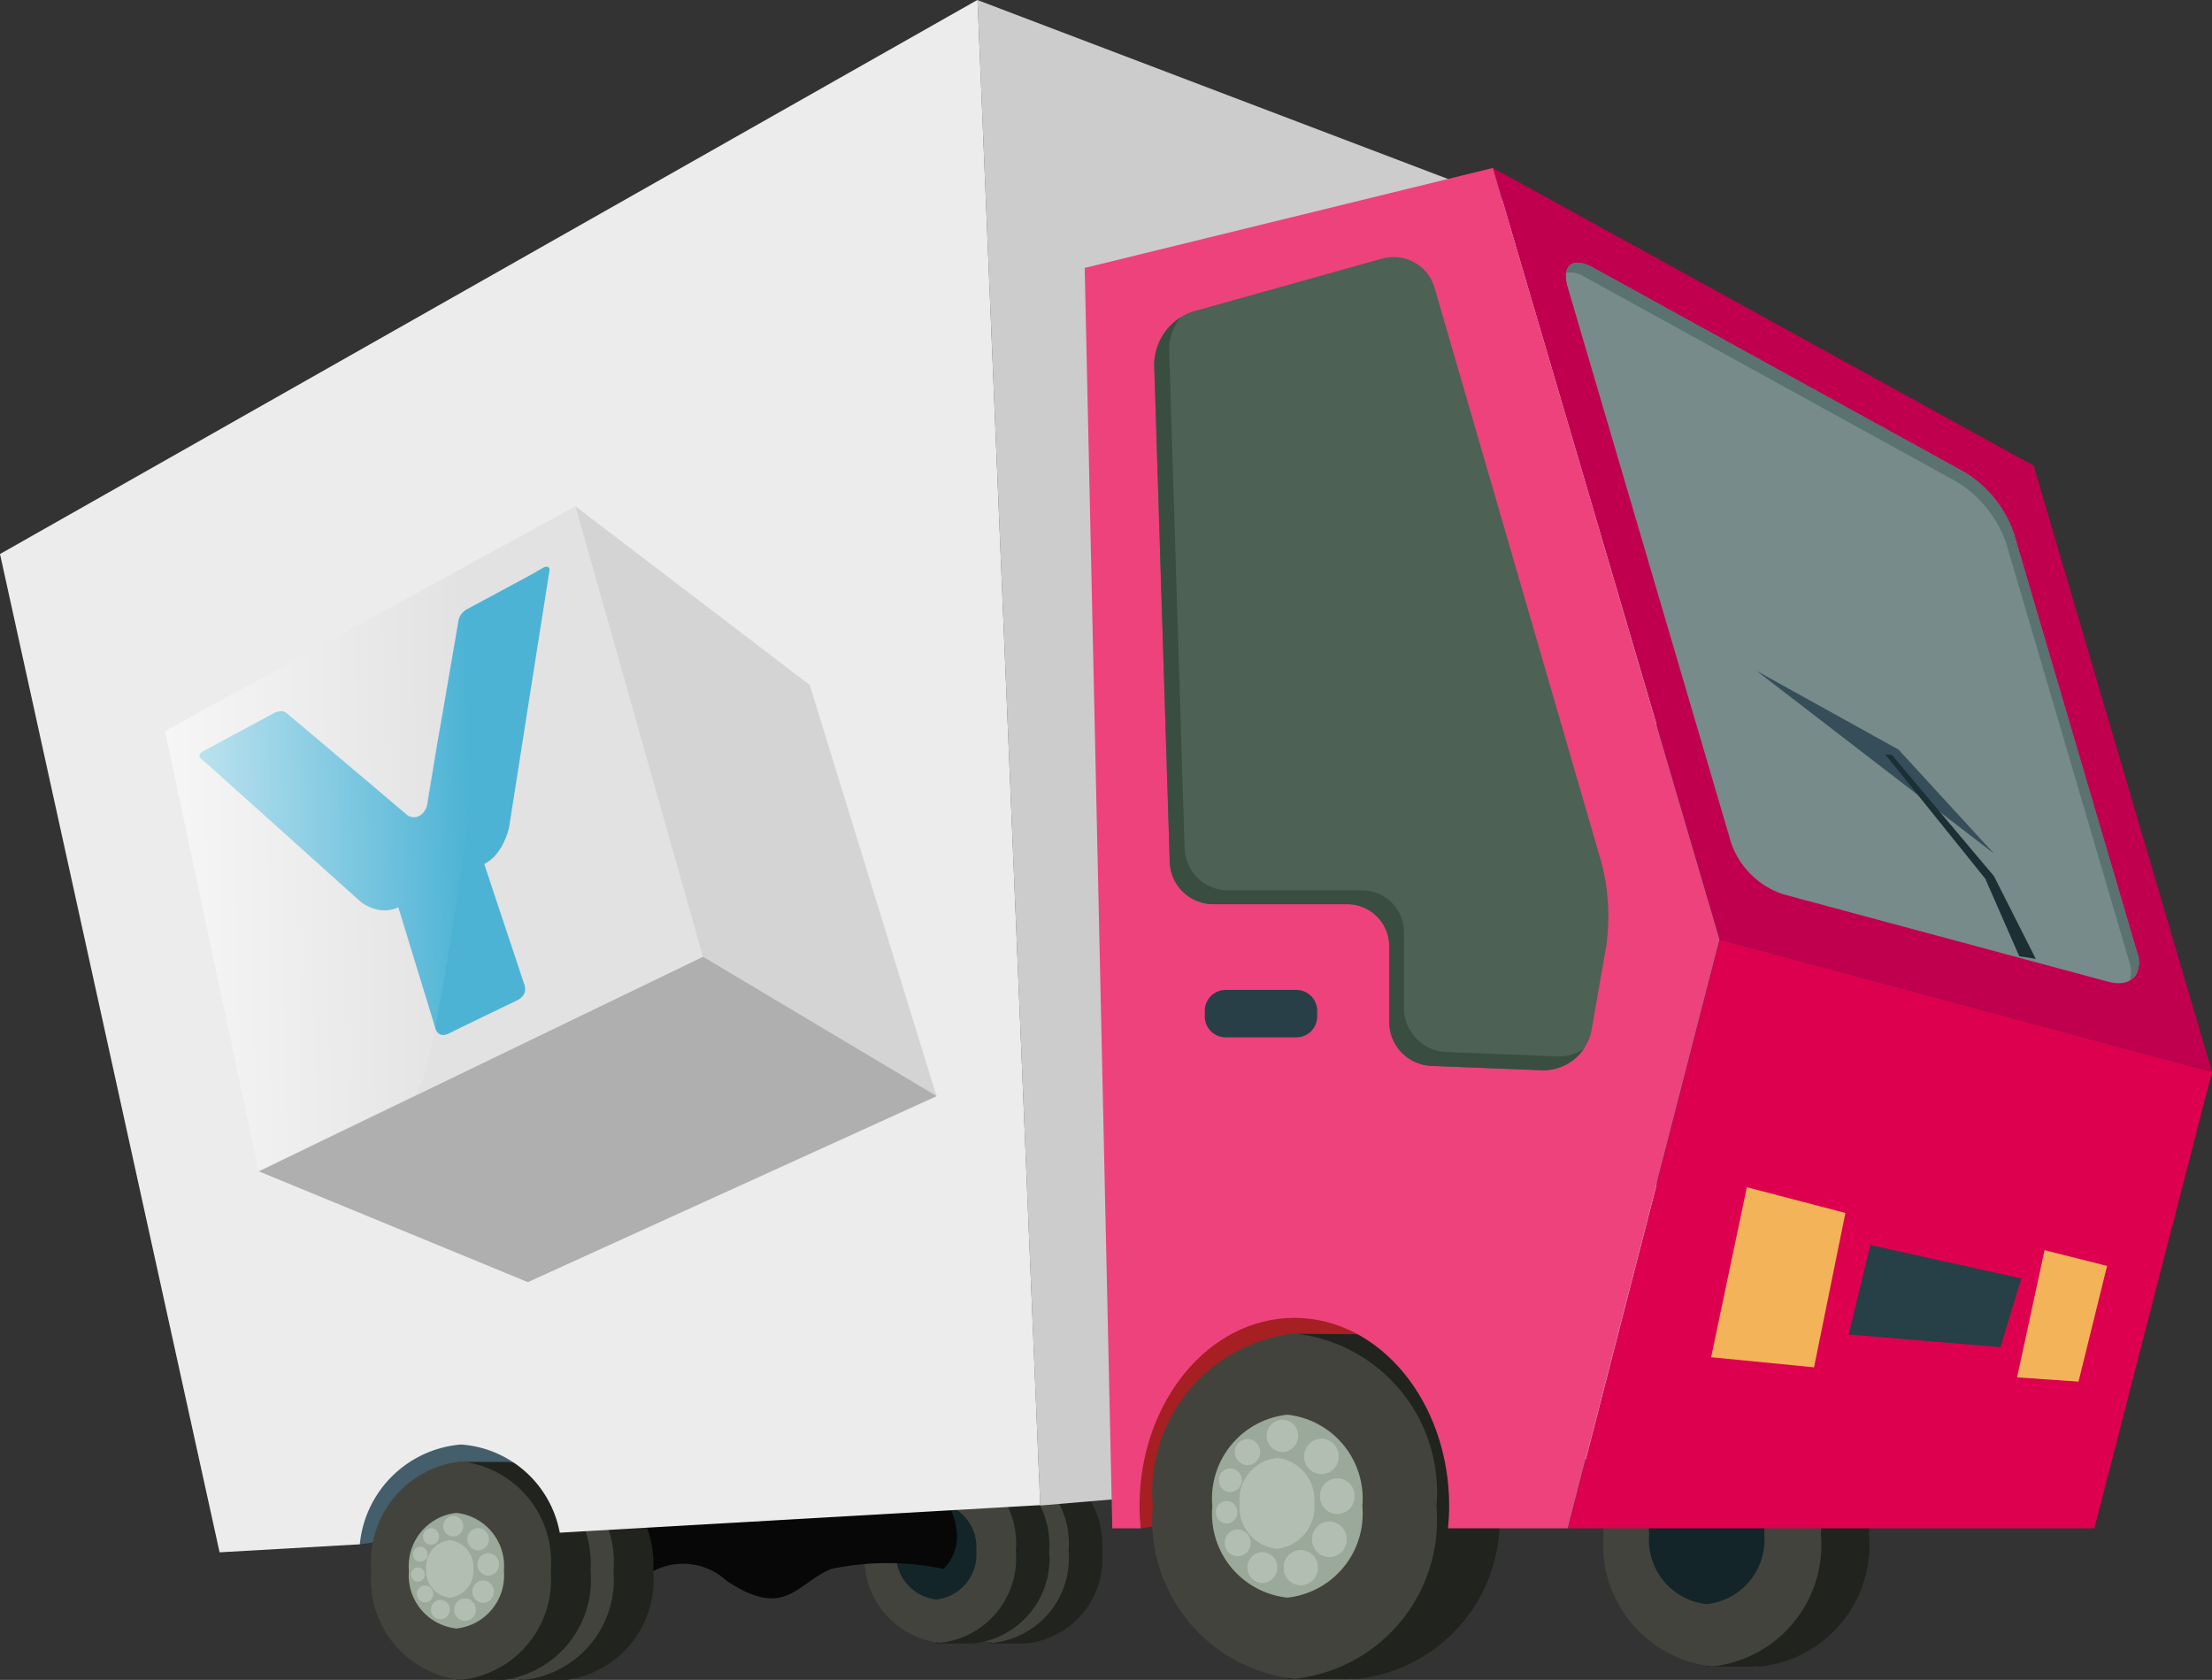 <svg xmlns="http://www.w3.org/2000/svg" xmlns:xlink="http://www.w3.org/1999/xlink" width="41.11" height="31.225" viewBox="0 0 41.11 31.225"><rect x="0" y="0" width="41.11" height="31.225" fill="#333333" stroke="none"/><defs><linearGradient id="a" x1="-0.132" y1="0.523" x2="0.901" y2="0.492" gradientUnits="objectBoundingBox"><stop offset="0" stop-color="#fff" stop-opacity="0.8"/><stop offset="1" stop-color="#fff" stop-opacity="0"/></linearGradient></defs><g transform="translate(-1326.325 -535.512)"><path d="M509.583-103.259h0l-.046-.006a1.144,1.144,0,0,0-.131-.018l-.978-.007-.01.222a2.534,2.534,0,0,0-1.18,2.236,2.6,2.6,0,0,0,.982,2.105l.04.353h.879v-.008c.039,0,.078.008.118.008a2.272,2.272,0,0,0,2.019-2.458A2.365,2.365,0,0,0,509.583-103.259Z" transform="translate(849.784 664.862)" fill="#21231e"/><path d="M510.382-100.833a2.271,2.271,0,0,1-2.018,2.458,2.271,2.271,0,0,1-2.019-2.458,2.272,2.272,0,0,1,2.019-2.46A2.272,2.272,0,0,1,510.382-100.833Z" transform="translate(849.784 664.862)" fill="#43433d"/><path d="M509.329-100.833a1.2,1.2,0,0,1-1.069,1.3,1.2,1.2,0,0,1-1.069-1.3,1.2,1.2,0,0,1,1.069-1.3A1.2,1.2,0,0,1,509.329-100.833Z" transform="translate(849.784 664.862)" fill="#132528"/><path d="M483.228-100.645l.646-.093,3.2-1.15-1.418-.974-2.351.216-.749,1.107Z" transform="translate(849.784 664.862)" fill="#455e6b"/><path d="M495.845-102.213v0l-.032,0-.091-.012-.681,0-.007.155a1.762,1.762,0,0,0-.82,1.555,1.808,1.808,0,0,0,.682,1.467l.029.245h.612v0c.028,0,.054,0,.081,0a1.582,1.582,0,0,0,1.406-1.712A1.645,1.645,0,0,0,495.845-102.213Z" transform="translate(849.784 664.862)" fill="#21231e"/><path d="M496.4-100.526A1.581,1.581,0,0,1,495-98.814a1.58,1.58,0,0,1-1.4-1.712,1.581,1.581,0,0,1,1.4-1.711A1.581,1.581,0,0,1,496.4-100.526Z" transform="translate(849.784 664.862)" fill="#43433d"/><path d="M495.668-100.526a.838.838,0,0,1-.743.907.838.838,0,0,1-.744-.907.836.836,0,0,1,.744-.9A.836.836,0,0,1,495.668-100.526Z" transform="translate(849.784 664.862)" fill="#9aa99a"/><path d="M495.191-100.553a.416.416,0,0,1-.37.451.416.416,0,0,1-.37-.451.416.416,0,0,1,.37-.451A.416.416,0,0,1,495.191-100.553Z" transform="translate(849.784 664.862)" fill="#b3beb3"/><path d="M495.033-101.223a.161.161,0,0,1-.157.162.16.16,0,0,1-.157-.162.159.159,0,0,1,.157-.16A.159.159,0,0,1,495.033-101.223Z" transform="translate(849.784 664.862)" fill="#b3beb3"/><ellipse cx="0.171" cy="0.175" rx="0.171" ry="0.175" transform="translate(1344.875 563.668)" fill="#b3beb3"/><path d="M495.592-100.624a.174.174,0,0,1-.172.176.174.174,0,0,1-.172-.176.175.175,0,0,1,.172-.178A.175.175,0,0,1,495.592-100.624Z" transform="translate(849.784 664.862)" fill="#b3beb3"/><path d="M495.513-100.2a.174.174,0,0,1-.172.176.174.174,0,0,1-.171-.176.174.174,0,0,1,.171-.177A.174.174,0,0,1,495.513-100.2Z" transform="translate(849.784 664.862)" fill="#b3beb3"/><ellipse cx="0.17" cy="0.175" rx="0.17" ry="0.175" transform="translate(1344.671 564.771)" fill="#b3beb3"/><path d="M494.824-99.916a.149.149,0,0,1-.147.151.148.148,0,0,1-.147-.151.149.149,0,0,1,.147-.152A.15.15,0,0,1,494.824-99.916Z" transform="translate(849.784 664.862)" fill="#b3beb3"/><path d="M494.561-100.162a.132.132,0,0,1-.13.133.131.131,0,0,1-.128-.133.13.13,0,0,1,.128-.132A.131.131,0,0,1,494.561-100.162Z" transform="translate(849.784 664.862)" fill="#b3beb3"/><path d="M494.43-100.466a.111.111,0,0,1-.109.112.109.109,0,0,1-.107-.112.108.108,0,0,1,.107-.11A.11.11,0,0,1,494.43-100.466Z" transform="translate(849.784 664.862)" fill="#b3beb3"/><path d="M494.473-100.783a.117.117,0,0,1-.115.118.115.115,0,0,1-.113-.118.114.114,0,0,1,.113-.117A.116.116,0,0,1,494.473-100.783Z" transform="translate(849.784 664.862)" fill="#b3beb3"/><path d="M494.655-101.062a.128.128,0,0,1-.126.13.129.129,0,0,1-.125-.13.128.128,0,0,1,.125-.129A.127.127,0,0,1,494.655-101.062Z" transform="translate(849.784 664.862)" fill="#b3beb3"/><path d="M494.861-102.213v0l-.032,0c-.03,0-.06-.009-.091-.012l-.681,0-.006.155a1.762,1.762,0,0,0-.822,1.555,1.807,1.807,0,0,0,.684,1.467l.027.245h.613v0c.028,0,.053,0,.081,0a1.581,1.581,0,0,0,1.406-1.712A1.645,1.645,0,0,0,494.861-102.213Z" transform="translate(849.784 664.862)" fill="#21231e"/><path d="M495.42-100.526a1.582,1.582,0,0,1-1.407,1.712,1.58,1.58,0,0,1-1.4-1.712,1.581,1.581,0,0,1,1.4-1.711A1.582,1.582,0,0,1,495.42-100.526Z" transform="translate(849.784 664.862)" fill="#43433d"/><path d="M494.685-100.526a.838.838,0,0,1-.744.907.838.838,0,0,1-.743-.907.836.836,0,0,1,.743-.9A.836.836,0,0,1,494.685-100.526Z" transform="translate(849.784 664.862)" fill="#132528"/><path d="M494.076-100.187a5.067,5.067,0,0,0-2.088,0c-.656.274-.85.945-1.943.221a1.187,1.187,0,0,0-1.7.086l-.4-1.66h6.134S494.635-100.753,494.076-100.187Z" transform="translate(849.784 664.862)" fill="#070707"/><path d="M487.28-102.157h0l-.037-.006-.109-.014-.808,0-.007.183a2.092,2.092,0,0,0-.975,1.846,2.146,2.146,0,0,0,.811,1.739l.033.291h.726v-.006c.032,0,.063.006.1.006a1.875,1.875,0,0,0,1.667-2.03A1.953,1.953,0,0,0,487.28-102.157Z" transform="translate(849.784 664.862)" fill="#21231e"/><path d="M487.942-100.154a1.875,1.875,0,0,1-1.667,2.03,1.876,1.876,0,0,1-1.668-2.03,1.876,1.876,0,0,1,1.668-2.031A1.876,1.876,0,0,1,487.942-100.154Z" transform="translate(849.784 664.862)" fill="#43433d"/><path d="M487.071-100.154a.992.992,0,0,1-.882,1.074.992.992,0,0,1-.882-1.074.993.993,0,0,1,.882-1.075A.993.993,0,0,1,487.071-100.154Z" transform="translate(849.784 664.862)" fill="#9aa99a"/><path d="M486.505-100.187a.5.5,0,0,1-.438.535.494.494,0,0,1-.439-.535.494.494,0,0,1,.439-.535A.5.5,0,0,1,486.505-100.187Z" transform="translate(849.784 664.862)" fill="#b3beb3"/><path d="M486.316-100.982a.187.187,0,0,1-.185.191.187.187,0,0,1-.185-.191.188.188,0,0,1,.185-.19A.188.188,0,0,1,486.316-100.982Z" transform="translate(849.784 664.862)" fill="#b3beb3"/><path d="M486.792-100.74a.206.206,0,0,1-.2.209.2.2,0,0,1-.2-.209.2.2,0,0,1,.2-.207A.205.205,0,0,1,486.792-100.74Z" transform="translate(849.784 664.862)" fill="#b3beb3"/><path d="M486.98-100.272a.207.207,0,0,1-.2.21.208.208,0,0,1-.205-.21.208.208,0,0,1,.205-.21A.207.207,0,0,1,486.98-100.272Z" transform="translate(849.784 664.862)" fill="#b3beb3"/><path d="M486.887-99.765a.206.206,0,0,1-.2.209.207.207,0,0,1-.2-.209.207.207,0,0,1,.2-.209A.207.207,0,0,1,486.887-99.765Z" transform="translate(849.784 664.862)" fill="#b3beb3"/><path d="M486.549-99.431a.2.2,0,0,1-.2.208.205.205,0,0,1-.2-.208.206.206,0,0,1,.2-.208A.205.205,0,0,1,486.549-99.431Z" transform="translate(849.784 664.862)" fill="#b3beb3"/><path d="M486.07-99.432a.178.178,0,0,1-.175.181.178.178,0,0,1-.175-.181.178.178,0,0,1,.175-.18A.178.178,0,0,1,486.07-99.432Z" transform="translate(849.784 664.862)" fill="#b3beb3"/><path d="M485.758-99.723a.155.155,0,0,1-.153.157.155.155,0,0,1-.153-.157.155.155,0,0,1,.153-.157A.155.155,0,0,1,485.758-99.723Z" transform="translate(849.784 664.862)" fill="#b3beb3"/><path d="M485.6-100.083a.131.131,0,0,1-.129.132.13.13,0,0,1-.128-.132.13.13,0,0,1,.128-.132A.131.131,0,0,1,485.6-100.083Z" transform="translate(849.784 664.862)" fill="#b3beb3"/><path d="M485.653-100.46a.137.137,0,0,1-.136.139.136.136,0,0,1-.134-.139.135.135,0,0,1,.134-.138A.137.137,0,0,1,485.653-100.46Z" transform="translate(849.784 664.862)" fill="#b3beb3"/><path d="M485.869-100.791a.151.151,0,0,1-.149.153.151.151,0,0,1-.149-.153.151.151,0,0,1,.149-.153A.151.151,0,0,1,485.869-100.791Z" transform="translate(849.784 664.862)" fill="#b3beb3"/><path d="M486.114-102.157h0l-.036-.006-.108-.014-.809,0-.007.183a2.093,2.093,0,0,0-.974,1.846,2.146,2.146,0,0,0,.81,1.739l.033.291h.726v-.006c.033,0,.064.006.1.006a1.875,1.875,0,0,0,1.667-2.03A1.953,1.953,0,0,0,486.114-102.157Z" transform="translate(849.784 664.862)" fill="#21231e"/><path d="M486.776-100.154a1.876,1.876,0,0,1-1.667,2.03,1.875,1.875,0,0,1-1.667-2.03,1.876,1.876,0,0,1,1.667-2.031A1.876,1.876,0,0,1,486.776-100.154Z" transform="translate(849.784 664.862)" fill="#43433d"/><path d="M485.906-100.154a.993.993,0,0,1-.883,1.074.993.993,0,0,1-.882-1.074.994.994,0,0,1,.882-1.075A.994.994,0,0,1,485.906-100.154Z" transform="translate(849.784 664.862)" fill="#9aa99a"/><path d="M485.339-100.187a.5.5,0,0,1-.439.535.5.5,0,0,1-.439-.535.5.5,0,0,1,.439-.535A.5.5,0,0,1,485.339-100.187Z" transform="translate(849.784 664.862)" fill="#b3beb3"/><path d="M485.151-100.982a.189.189,0,0,1-.186.191.187.187,0,0,1-.185-.191.188.188,0,0,1,.185-.19A.189.189,0,0,1,485.151-100.982Z" transform="translate(849.784 664.862)" fill="#b3beb3"/><path d="M485.627-100.74a.206.206,0,0,1-.2.209.206.206,0,0,1-.2-.209.205.205,0,0,1,.2-.207A.205.205,0,0,1,485.627-100.74Z" transform="translate(849.784 664.862)" fill="#b3beb3"/><path d="M485.815-100.272a.207.207,0,0,1-.2.21.207.207,0,0,1-.2-.21.207.207,0,0,1,.2-.21A.207.207,0,0,1,485.815-100.272Z" transform="translate(849.784 664.862)" fill="#b3beb3"/><path d="M485.72-99.765a.206.206,0,0,1-.2.209.206.206,0,0,1-.2-.209.206.206,0,0,1,.2-.209A.206.206,0,0,1,485.72-99.765Z" transform="translate(849.784 664.862)" fill="#b3beb3"/><path d="M485.383-99.431a.2.2,0,0,1-.2.208.2.2,0,0,1-.2-.208.205.205,0,0,1,.2-.208A.205.205,0,0,1,485.383-99.431Z" transform="translate(849.784 664.862)" fill="#b3beb3"/><path d="M484.9-99.432a.179.179,0,0,1-.176.181.178.178,0,0,1-.174-.181.177.177,0,0,1,.174-.18A.178.178,0,0,1,484.9-99.432Z" transform="translate(849.784 664.862)" fill="#b3beb3"/><path d="M484.592-99.723a.155.155,0,0,1-.153.157.154.154,0,0,1-.152-.157.154.154,0,0,1,.152-.157A.155.155,0,0,1,484.592-99.723Z" transform="translate(849.784 664.862)" fill="#b3beb3"/><path d="M484.436-100.083a.13.13,0,0,1-.128.132.13.13,0,0,1-.128-.132.13.13,0,0,1,.128-.132A.13.13,0,0,1,484.436-100.083Z" transform="translate(849.784 664.862)" fill="#b3beb3"/><path d="M484.487-100.46a.137.137,0,0,1-.135.139.136.136,0,0,1-.134-.139.135.135,0,0,1,.134-.138A.136.136,0,0,1,484.487-100.46Z" transform="translate(849.784 664.862)" fill="#b3beb3"/><path d="M484.7-100.791a.151.151,0,0,1-.148.153.151.151,0,0,1-.149-.153.151.151,0,0,1,.149-.153A.151.151,0,0,1,484.7-100.791Z" transform="translate(849.784 664.862)" fill="#b3beb3"/><path d="M494.708-129.349l12.62,4.8v22.211l-11.454.972" transform="translate(849.784 664.862)" fill="#ccc"/><path d="M497.746-100.942l.587-.09,5.029-3.1-1.7-1.27-2.92-.1-1.082,1.541-.325,2.1Z" transform="translate(849.784 664.862)" fill="#a51f23"/><path d="M502.191-104.518v0l-.058-.007c-.057-.01-.114-.018-.171-.023l-1.277-.009-.012.289a3.306,3.306,0,0,0-1.541,2.917,3.391,3.391,0,0,0,1.282,2.749l.052.459h1.147l0-.008c.05,0,.1.008.152.008a2.964,2.964,0,0,0,2.635-3.208A3.083,3.083,0,0,0,502.191-104.518Z" transform="translate(849.784 664.862)" fill="#21231e"/><path d="M505.683-100.942h9.781l2.187-8.484-9.147-2.461Z" transform="translate(849.784 664.862)" fill="#dd004e"/><path d="M504.286-126.228l10.051,5.534,3.314,11.267-9.147-2.461Z" transform="translate(849.784 664.862)" fill="#c0004e"/><path d="M505.678-124.008c-.121-.41.087-.577.462-.371l6.925,3.814a2.171,2.171,0,0,1,.9,1.121l2.294,7.8c.121.409-.118.654-.531.543l-6.041-1.625a1.544,1.544,0,0,1-.97-.947Z" transform="translate(849.784 664.862)" fill="#778b8a"/><path d="M516.259-111.645l-2.294-7.8a2.171,2.171,0,0,0-.9-1.121l-6.925-3.814c-.276-.152-.46-.1-.491.1a.49.49,0,0,1,.347.079l6.926,3.814a2.185,2.185,0,0,1,.9,1.121l2.294,7.8a.557.557,0,0,1,.006.34A.416.416,0,0,0,516.259-111.645Z" transform="translate(849.784 664.862)" fill="#5a7270"/><path d="M504.286-126.228,496.7-124.37l.513,23.428h.528c-.013-.136-.022-.273-.022-.412,0-1.936,1.288-3.5,2.878-3.5s2.877,1.568,2.877,3.5c0,.139-.009.276-.022.412h2.226l2.821-10.945Z" transform="translate(849.784 664.862)" fill="#ee427c"/><path d="M503.237-101.354a2.964,2.964,0,0,1-2.635,3.208,2.964,2.964,0,0,1-2.636-3.208,2.965,2.965,0,0,1,2.636-3.209A2.965,2.965,0,0,1,503.237-101.354Z" transform="translate(849.784 664.862)" fill="#43433d"/><path d="M501.86-101.354a1.568,1.568,0,0,1-1.394,1.7,1.568,1.568,0,0,1-1.394-1.7,1.568,1.568,0,0,1,1.394-1.7A1.568,1.568,0,0,1,501.86-101.354Z" transform="translate(849.784 664.862)" fill="#9aa99a"/><path d="M500.966-101.406a.782.782,0,0,1-.694.846.781.781,0,0,1-.693-.846.78.78,0,0,1,.693-.845A.781.781,0,0,1,500.966-101.406Z" transform="translate(849.784 664.862)" fill="#b3beb3"/><path d="M500.668-102.661a.3.3,0,0,1-.293.3.3.3,0,0,1-.293-.3.3.3,0,0,1,.293-.3A.3.3,0,0,1,500.668-102.661Z" transform="translate(849.784 664.862)" fill="#b3beb3"/><path d="M501.42-102.278a.325.325,0,0,1-.321.329.325.325,0,0,1-.32-.329.326.326,0,0,1,.32-.33A.326.326,0,0,1,501.42-102.278Z" transform="translate(849.784 664.862)" fill="#b3beb3"/><path d="M501.717-101.54a.327.327,0,0,1-.322.332.328.328,0,0,1-.323-.332.327.327,0,0,1,.323-.332A.327.327,0,0,1,501.717-101.54Z" transform="translate(849.784 664.862)" fill="#b3beb3"/><path d="M501.569-100.738a.326.326,0,0,1-.322.331.326.326,0,0,1-.321-.331.326.326,0,0,1,.321-.331A.326.326,0,0,1,501.569-100.738Z" transform="translate(849.784 664.862)" fill="#b3beb3"/><path d="M501.035-100.211a.324.324,0,0,1-.318.329.325.325,0,0,1-.32-.329.325.325,0,0,1,.32-.329A.324.324,0,0,1,501.035-100.211Z" transform="translate(849.784 664.862)" fill="#b3beb3"/><path d="M500.279-100.211a.282.282,0,0,1-.278.285.28.28,0,0,1-.275-.285A.28.28,0,0,1,500-100.5.282.282,0,0,1,500.279-100.211Z" transform="translate(849.784 664.862)" fill="#b3beb3"/><path d="M499.785-100.673a.245.245,0,0,1-.242.249.244.244,0,0,1-.24-.249.243.243,0,0,1,.24-.247A.244.244,0,0,1,499.785-100.673Z" transform="translate(849.784 664.862)" fill="#b3beb3"/><path d="M499.538-101.242a.206.206,0,0,1-.2.209.206.206,0,0,1-.2-.209.2.2,0,0,1,.2-.207A.205.205,0,0,1,499.538-101.242Z" transform="translate(849.784 664.862)" fill="#b3beb3"/><path d="M499.62-101.837a.218.218,0,0,1-.215.22.216.216,0,0,1-.212-.22.216.216,0,0,1,.212-.22A.218.218,0,0,1,499.62-101.837Z" transform="translate(849.784 664.862)" fill="#b3beb3"/><path d="M499.961-102.361a.241.241,0,0,1-.236.244.24.24,0,0,1-.235-.244.238.238,0,0,1,.235-.241A.239.239,0,0,1,499.961-102.361Z" transform="translate(849.784 664.862)" fill="#b3beb3"/><path d="M485.109-102.5a2.009,2.009,0,0,1,1.835,1.639l8.93-.512-1.166-27.979-18.167,10.3,4.081,18.556,2.606-.149A2.059,2.059,0,0,1,485.109-102.5Z" transform="translate(849.784 664.862)" fill="#ececec"/><path d="M503.2-124.008a.792.792,0,0,0-.966-.537l-3.518.984a1.048,1.048,0,0,0-.725.986l.289,9.255a.81.81,0,0,0,.8.777h2.5a.779.779,0,0,1,.778.777v1.419a.819.819,0,0,0,.777.809l2.074.082a.915.915,0,0,0,.909-.736l.277-1.586a3.984,3.984,0,0,0-.083-1.511Z" transform="translate(849.784 664.862)" fill="#4d6155"/><path d="M505.486-109.714l-2.075-.082a.819.819,0,0,1-.777-.808v-1.42a.778.778,0,0,0-.777-.776h-2.5a.809.809,0,0,1-.8-.777l-.288-9.255a1,1,0,0,1,.206-.614,1.053,1.053,0,0,0-.482.871l.289,9.255a.81.81,0,0,0,.8.777h2.5a.779.779,0,0,1,.778.777v1.419a.819.819,0,0,0,.777.809l2.074.082a.915.915,0,0,0,.761-.392A.87.87,0,0,1,505.486-109.714Z" transform="translate(849.784 664.862)" fill="#394d41"/><path d="M.389,0H1.7a.389.389,0,0,1,.389.389v.1A.388.388,0,0,1,1.7.882H.388A.388.388,0,0,1,0,.494v-.1A.389.389,0,0,1,.389,0Z" transform="translate(1348.716 553.912)" fill="#283f47"/><path d="M510.255-103.935l-1.913-.187.664-3.161,1.832.479Z" transform="translate(849.784 664.862)" fill="#f2b359"/><path d="M515.17-103.669l-1.142-.079.511-2.364,1.162.292Z" transform="translate(849.784 664.862)" fill="#f2b359"/><path d="M509.192-116.877l4.407,3.393-1.775-1.934Z" transform="translate(849.784 664.862)" fill="#354e59"/><path d="M511.705-115.314l1.894,2.25.777,1.537-.307-.048-.631-1.441-1.862-2.314Z" transform="translate(849.784 664.862)" fill="#1b3035"/><path d="M511.3-106.207l-.4,1.662,2.82.235.386-1.276Z" transform="translate(849.784 664.862)" fill="#273f47"/><g transform="translate(849.784 664.862)"><path d="M479.606-115.763l7.628-4.177,2.369,8.374-8.257,3.989Z" fill="#e3e2e2"/><path d="M487.234-119.94l4.356,3.322,2.356,7.642-4.343-2.591Z" fill="#d4d4d4"/><path d="M486.351-105.518l-5-2.06,8.257-3.989,4.343,2.591Z" fill="#afafaf"/></g><g transform="translate(849.784 664.862)"><g style="isolation:isolate"><path d="M485.058-117.827v0h0c-.006.039-.042.252-.094.555s-.12.7-.189,1.1-.138.811-.193,1.133-.1.559-.1.614c.01-.055.049-.291.1-.614s.124-.729.193-1.133.137-.8.189-1.1.088-.516.094-.555h0Z" fill="#4db3d5"/><path d="M484.083-114.218a.2.2,0,0,0,.056.036.191.191,0,0,0,.06.016.173.173,0,0,0,.06,0,.246.246,0,0,0,.058-.019.246.246,0,0,1-.058.019.173.173,0,0,1-.06,0,.191.191,0,0,1-.06-.016A.2.2,0,0,1,484.083-114.218Z" fill="#4db3d5"/><path d="M486.008-114c0,.007-.008.042-.024.1a1.252,1.252,0,0,1-.075.2,1.02,1.02,0,0,1-.142.228.709.709,0,0,1-.226.185.709.709,0,0,0,.226-.185,1.02,1.02,0,0,0,.142-.228,1.252,1.252,0,0,0,.075-.2C486-113.961,486.006-114,486.008-114Z" fill="#4db3d5"/><path d="M484.874-110.145a.259.259,0,0,1-.049.018.223.223,0,0,1-.07.006.134.134,0,0,1-.073-.033.216.216,0,0,1-.057-.1.216.216,0,0,0,.057.1.134.134,0,0,0,.073.033.223.223,0,0,0,.07-.006A.259.259,0,0,0,484.874-110.145Z" fill="#4db3d5"/><path d="M485.541-113.3c.025.076.082.245.152.458s.158.473.242.727.169.506.233.7.11.331.118.355c-.008-.024-.053-.161-.118-.355s-.148-.444-.233-.7-.17-.513-.242-.727S485.566-113.221,485.541-113.3Z" fill="#4db3d5"/><path d="M486.651-118.806l.022-.008a.1.1,0,0,1,.039,0,.04.04,0,0,1,.033.019.1.1,0,0,1,.006.067c-.006.032-.051.319-.117.738s-.154.978-.243,1.543-.18,1.15-.251,1.6-.123.784-.132.844c0,.007-.008.042-.024.1a1.252,1.252,0,0,1-.075.2,1.02,1.02,0,0,1-.142.228.709.709,0,0,1-.226.185c.025.076.082.245.152.458s.158.473.242.727.169.506.233.7.11.331.118.355a.241.241,0,0,1,.011.127.2.2,0,0,1-.042.088.276.276,0,0,1-.058.053.292.292,0,0,1-.037.022l-.208.1-.438.212-.436.211-.2.1a.259.259,0,0,1-.049.018.223.223,0,0,1-.07.006.134.134,0,0,1-.073-.033.216.216,0,0,1-.057-.1c-.007-.025-.049-.161-.108-.355s-.136-.444-.215-.7-.157-.513-.222-.727-.117-.382-.141-.458a.587.587,0,0,1-.261.058.664.664,0,0,1-.222-.042.842.842,0,0,1-.156-.076.67.67,0,0,1-.066-.047l-.54-.485c-.287-.259-.653-.587-1.01-.908s-.7-.626-.957-.859-.433-.388-.453-.4a.078.078,0,0,1-.03-.05.062.062,0,0,1,.011-.042.17.17,0,0,1,.028-.031l.017-.012.212-.114.42-.226.437-.235.26-.14a.312.312,0,0,1,.1-.032.223.223,0,0,1,.07,0,.172.172,0,0,1,.044.018.1.1,0,0,1,.018.012l.357.3.717.606.745.631.408.346a.2.2,0,0,0,.056.036.191.191,0,0,0,.06.016.173.173,0,0,0,.06,0,.246.246,0,0,0,.058-.019.279.279,0,0,0,.055-.037.3.3,0,0,0,.047-.052.346.346,0,0,0,.036-.066.333.333,0,0,0,.021-.078c.01-.055.049-.291.1-.614s.124-.729.193-1.133.137-.8.189-1.1.088-.516.094-.555c0,0,0-.011.007-.026a.272.272,0,0,1,.023-.055.3.3,0,0,1,.051-.069.327.327,0,0,1,.088-.066l.275-.148.467-.251.453-.244Z" fill="#4db3d5"/></g></g><path d="M479.606-115.763l6.282-3.44s-1.143,9.916-1.636,10.2l-2.906,1.425Z" transform="translate(849.784 664.862)" fill="url(#a)"/></g></svg>